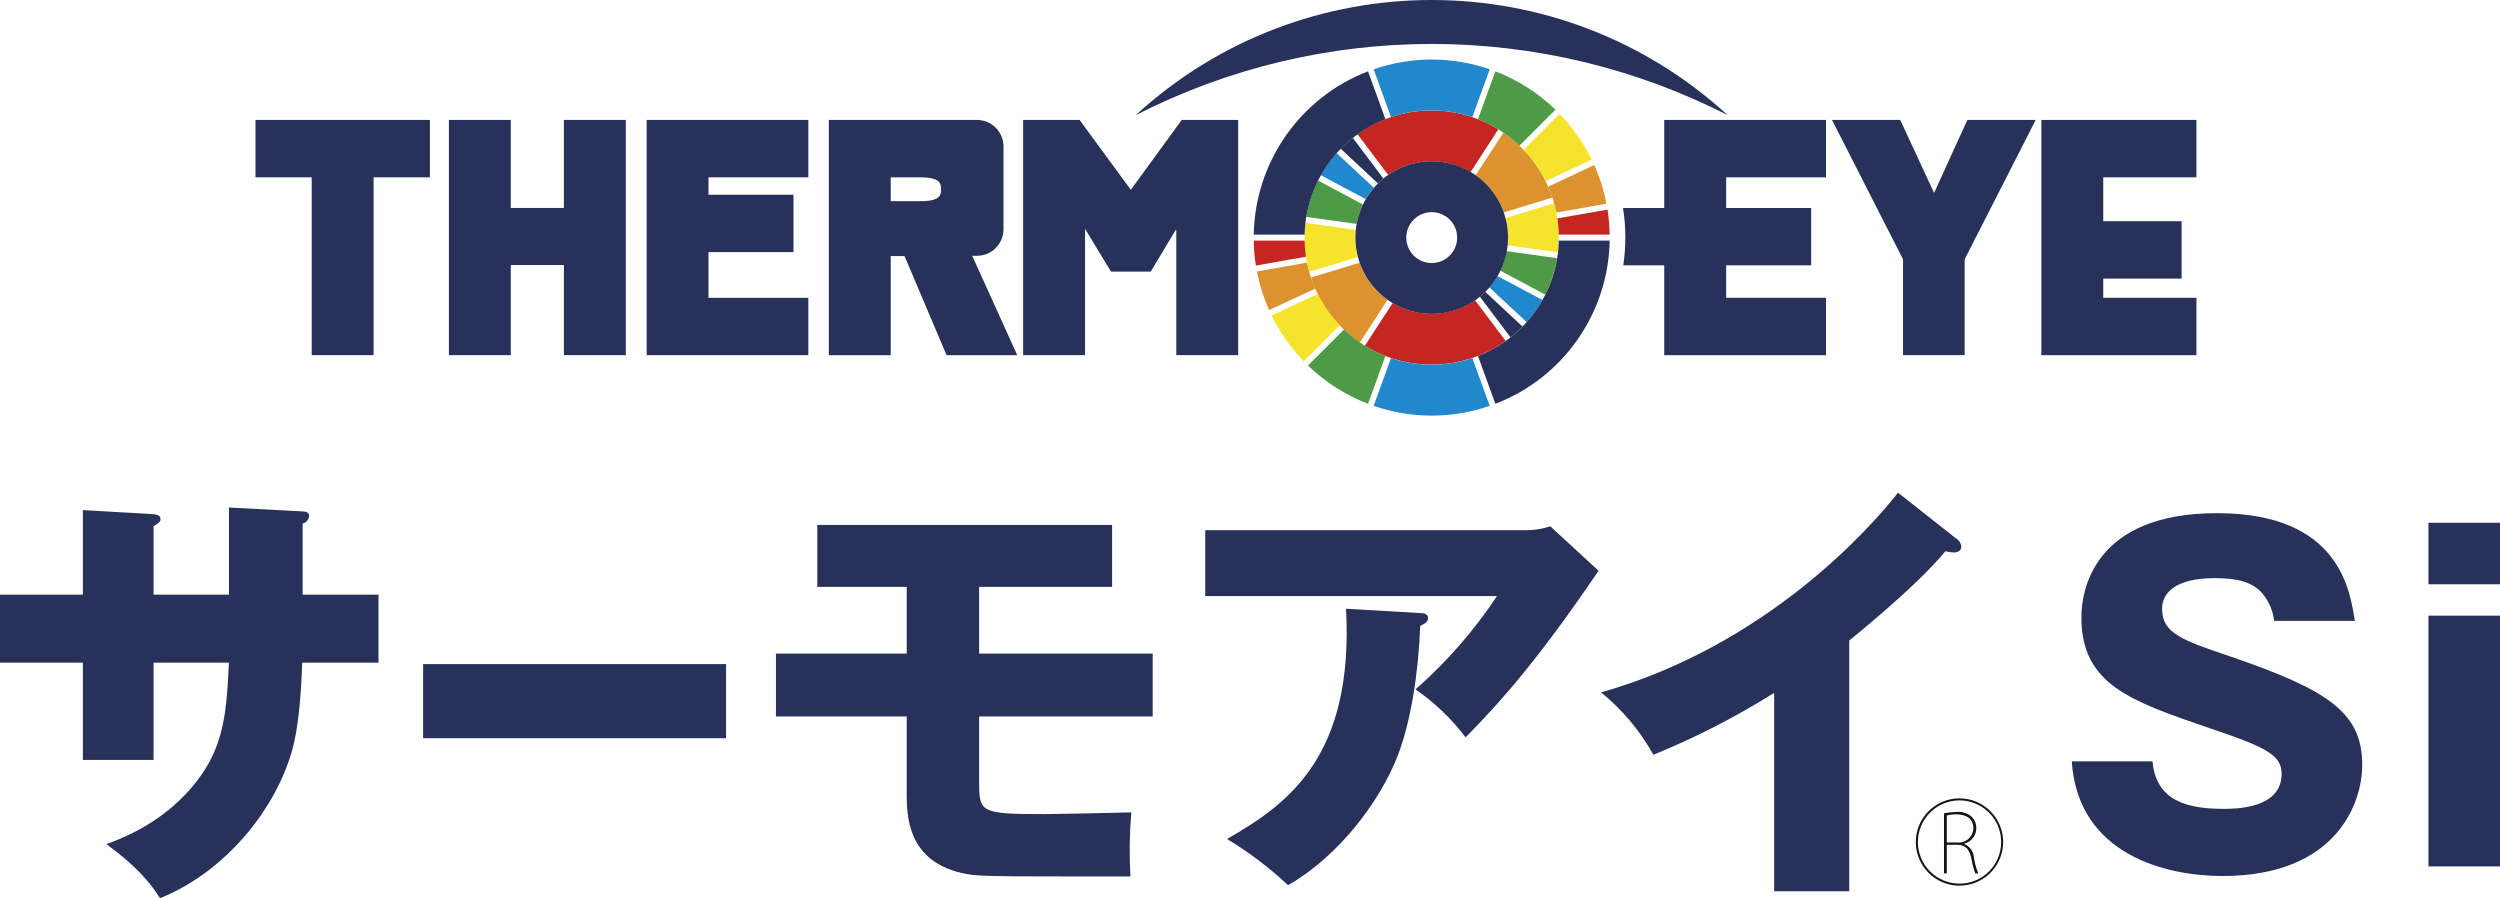 <?xml version="1.0" encoding="UTF-8" standalone="no"?>
<svg
   id="_レイヤー_1"
   version="1.1"
   viewBox="0 0 704.35 253.057"
   sodipodi:docname="co2_thermoeye.svg"
   width="704.35"
   height="253.058"
   inkscape:version="1.4.2 (ebf0e940, 2025-05-08)"
   xmlns:inkscape="http://www.inkscape.org/namespaces/inkscape"
   xmlns:sodipodi="http://sodipodi.sourceforge.net/DTD/sodipodi-0.dtd"
   xmlns="http://www.w3.org/2000/svg"
   xmlns:svg="http://www.w3.org/2000/svg">
  <sodipodi:namedview
     id="namedview1"
     pagecolor="#ffffff"
     bordercolor="#000000"
     borderopacity="0.25"
     inkscape:showpageshadow="2"
     inkscape:pageopacity="0.0"
     inkscape:pagecheckerboard="0"
     inkscape:deskcolor="#d1d1d1"
     inkscape:zoom="0.69883664"
     inkscape:cx="379.91711"
     inkscape:cy="118.76881"
     inkscape:window-width="1920"
     inkscape:window-height="1027"
     inkscape:window-x="0"
     inkscape:window-y="25"
     inkscape:window-maximized="1"
     inkscape:current-layer="_レイヤー_1" />
  <!-- Generator: Adobe Illustrator 30.0.0, SVG Export Plug-In . SVG Version: 2.1.1 Build 123)  -->
  <defs
     id="defs1">
    <style
       id="style1">
      .st0 {
        fill: #f5e42b;
      }

      .st1 {
        fill: #2188cd;
      }

      .st2 {
        fill: #4f9a46;
      }

      .st3 {
        fill: #1a1311;
      }

      .st4 {
        fill: #273159;
      }

      .st5 {
        fill: #dc922f;
      }

      .st6 {
        fill: #c62622;
      }
    </style>
  </defs>
  <path
     id="_パス_74"
     class="st4"
     d="m 486.74,32.438 c -47.17,-43.25 -119.59,-43.25 -166.76,0 52.37,-26.74 114.39,-26.74 166.76,0" />
  <path
     id="_パス_75"
     class="st4"
     d="M 118.33,33.788 H 71.98 v 16.17 h 15.84 v 50.1 h 17.44 v -50.1 h 15.86 v -16.17 z" />
  <path
     id="_パス_76"
     class="st4"
     d="m 173.51,33.788 h -14.64 v 24.8 h -14.96 v -24.8 h -17.44 v 66.27 h 17.44 v -25.39 h 14.96 v 25.39 h 17.44 v -66.27 z" />
  <path
     id="_パス_77"
     class="st4"
     d="m 227.74,49.958 v -16.17 h -45.55 v 66.28 h 45.55 v -16.16 h -28.13 v -12.88 h 23.95 v -16.16 h -23.95 v -4.91 z" />
  <path
     id="_パス_78"
     class="st4"
     d="m 346.04,33.788 h -13.1 c 0,0 -11.04,15.15 -14.34,19.69 -3.34,-4.53 -14.44,-19.69 -14.44,-19.69 h -15.9 v 66.27 h 17.44 v -35.6 c 3.21,5.3 7.31,12.07 7.31,12.07 h 11.19 l 7.21,-12 v 35.53 h 17.44 v -66.27 z" />
  <path
     id="_パス_79"
     class="st4"
     d="m 273.89,72.067 h 1.38 c 4,0 7.28,-3.17 7.44,-7.16 h 0.01 v -24.24 h -0.02 c -0.31,-3.87 -3.53,-6.86 -7.42,-6.88 h -41.77 v 66.28 h 17.44 v -27.93 h 3.89 c 1.27,3.01 11.85,27.93 11.85,27.93 h 19.91 c 0,0 -8.86,-19.53 -12.69,-28 m -22.96,-15.4 v -6.7 h 8.37 c 5.81,0 5.81,1.93 5.81,3.36 0,1.43 0,3.35 -5.81,3.35 h -8.37 z" />
  <path
     id="_パス_80"
     class="st4"
     d="m 568.97,33.788 h -14.68 c 0,0 -6.36,13.94 -9.38,20.57 -3.08,-6.63 -9.54,-20.57 -9.54,-20.57 h -19.22 c 0,0 19.43,38.11 20.01,39.27 v 27 h 17.36 v -27 c 0.6,-1.16 20.02,-39.27 20.02,-39.27 z" />
  <path
     id="_パス_81"
     class="st4"
     d="m 618.82,49.958 v -16.17 h -43.69 v 66.28 h 43.69 v -16.16 h -26.25 v -5.42 h 22.08 v -16.16 h -22.08 v -12.37 z" />
  <path
     id="_パス_82"
     class="st4"
     d="m 514.46,49.958 v -16.17 h -45.58 v 24.81 h -11.61 c 0.85,5.35 0.87,10.8 0.07,16.15 h 11.54 v 25.32 h 45.58 v -16.16 h -28.13 v -9.16 h 23.94 v -16.15 h -23.94 v -8.64 z" />
  <path
     id="_パス_83"
     class="st0"
     d="m 424.72,69.088 14.19,2 c 0.54,-4.63 0.18,-9.32 -1.07,-13.81 l -13.7,4.19 c 0.65,2.48 0.85,5.06 0.59,7.62" />
  <path
     id="_パス_84"
     class="st5"
     d="m 420.52,53.998 c 1.34,1.78 2.4,3.75 3.13,5.86 l 13.7,-4.2 c -1.21,-3.7 -3.03,-7.17 -5.38,-10.27 -2.35,-3.11 -5.18,-5.82 -8.4,-8.02 l -7.82,12.01 c 1.82,1.28 3.43,2.84 4.77,4.62" />
  <path
     id="_パス_85"
     class="st4"
     d="m 416.94,83.588 8.63,11.45 c 1.2,-0.94 2.33,-1.95 3.39,-3.03 l -10.49,-9.79 c -0.48,0.48 -0.99,0.95 -1.53,1.38" />
  <path
     id="_パス_86"
     class="st1"
     d="m 419.63,80.978 10.49,9.78 c 1.71,-1.92 3.2,-4.02 4.44,-6.26 l -12.65,-6.71 c -0.66,1.13 -1.43,2.2 -2.28,3.2" />
  <path
     id="_パス_87"
     class="st2"
     d="m 422.7,76.267 12.66,6.73 c 1.61,-3.23 2.73,-6.68 3.31,-10.25 l -14.18,-1.99 c -0.35,1.91 -0.95,3.76 -1.79,5.51" />
  <path
     id="_パス_88"
     class="st6"
     d="m 414.33,48.468 7.81,-12.03 c -12.3,-7.56 -27.93,-7.02 -39.67,1.38 l 8.63,11.45 c 6.92,-4.79 16,-5.1 23.23,-0.8" />
  <path
     id="_パス_89"
     class="st0"
     d="m 381.97,64.778 -14.19,-1.99 c -0.55,4.63 -0.18,9.31 1.07,13.8 l 13.7,-4.18 c -0.64,-2.49 -0.84,-5.07 -0.58,-7.62" />
  <path
     id="_パス_90"
     class="st4"
     d="m 389.75,50.288 -8.62,-11.45 c -1.2,0.94 -2.34,1.96 -3.41,3.04 l 10.49,9.79 c 0.5,-0.48 1,-0.93 1.54,-1.37" />
  <path
     id="_パス_91"
     class="st6"
     d="m 392.35,85.397 -7.82,12.02 c 12.3,7.56 27.94,7.01 39.68,-1.38 l -8.63,-11.45 c -6.92,4.79 -16,5.1 -23.24,0.81" />
  <path
     id="_パス_92"
     class="st5"
     d="m 386.18,79.868 c -1.34,-1.77 -2.4,-3.75 -3.13,-5.85 l -13.72,4.19 c 2.46,7.44 7.3,13.87 13.78,18.3 l 7.81,-12.01 c -1.81,-1.28 -3.42,-2.84 -4.75,-4.62" />
  <path
     id="_パス_93"
     class="st1"
     d="m 387.06,52.898 -10.49,-9.78 c -1.7,1.92 -3.19,4.01 -4.44,6.25 l 12.64,6.73 c 0.66,-1.14 1.43,-2.21 2.3,-3.2" />
  <path
     id="_パス_94"
     class="st2"
     d="m 383.98,57.597 -12.65,-6.74 c -1.62,3.23 -2.74,6.69 -3.32,10.25 l 14.19,1.98 c 0.35,-1.9 0.95,-3.75 1.78,-5.5" />
  <path
     id="_パス_95"
     class="st2"
     d="m 428.08,41.028 10.14,-10.13 c -4.85,-4.7 -10.6,-8.37 -16.91,-10.8 l -4.91,13.48 c 4.34,1.7 8.31,4.23 11.67,7.45" />
  <path
     id="_パス_96"
     class="st1"
     d="m 403.36,31.098 c 3.9,0 7.76,0.64 11.45,1.9 l 4.9,-13.47 c -10.59,-3.67 -22.11,-3.67 -32.7,0 l 4.89,13.47 c 3.69,-1.25 7.56,-1.89 11.46,-1.9" />
  <path
     id="_パス_97"
     class="st0"
     d="m 435.47,51.028 12.98,-6.06 c -2.33,-4.74 -5.38,-9.09 -9.05,-12.88 l -10.13,10.14 c 2.5,2.61 4.58,5.57 6.19,8.8" />
  <path
     id="_パス_98"
     class="st5"
     d="m 438.5,59.877 14.11,-2.49 c -0.72,-3.75 -1.88,-7.4 -3.44,-10.88 l -12.98,6.06 c 1.03,2.35 1.8,4.8 2.32,7.31" />
  <path
     id="_パス_99"
     class="st4"
     d="m 390.33,33.578 -4.9,-13.48 c -19.1,7.34 -31.83,25.53 -32.2,45.99 h 14.33 c 0.35,-14.43 9.33,-27.24 22.77,-32.5" />
  <path
     id="_パス_100"
     class="st6"
     d="m 439.17,66.088 h 14.33 c -0.04,-2.35 -0.24,-4.7 -0.6,-7.03 l -14.12,2.47 c 0.22,1.51 0.35,3.02 0.39,4.55" />
  <path
     id="_パス_101"
     class="st1"
     d="m 403.36,102.767 c -3.9,0 -7.76,-0.64 -11.45,-1.89 l -4.9,13.47 c 10.59,3.67 22.11,3.67 32.7,0 l -4.9,-13.47 c -3.69,1.25 -7.56,1.89 -11.45,1.89" />
  <path
     id="_パス_102"
     class="st4"
     d="m 416.4,100.297 4.91,13.47 c 19.1,-7.33 31.84,-25.53 32.2,-45.98 h -14.33 c -0.35,14.44 -9.33,27.25 -22.78,32.52" />
  <path
     id="_パス_103"
     class="st2"
     d="m 378.66,92.847 -10.14,10.13 c 4.85,4.7 10.6,8.37 16.91,10.79 l 4.9,-13.47 c -4.34,-1.7 -8.3,-4.23 -11.66,-7.45" />
  <path
     id="_パス_104"
     class="st6"
     d="m 367.55,67.778 h -14.33 c 0.04,2.36 0.24,4.71 0.6,7.04 l 14.12,-2.5 c -0.22,-1.5 -0.35,-3.02 -0.38,-4.53" />
  <path
     id="_パス_105"
     class="st0"
     d="m 371.26,82.838 -12.99,6.06 c 2.33,4.74 5.38,9.09 9.05,12.9 l 10.13,-10.13 c -2.49,-2.61 -4.58,-5.58 -6.19,-8.81" />
  <path
     id="_パス_106"
     class="st5"
     d="m 368.23,73.987 -14.11,2.49 c 0.73,3.75 1.88,7.4 3.45,10.88 l 12.97,-6.05 c -1.03,-2.35 -1.81,-4.8 -2.32,-7.32" />
  <path
     id="_パス_107"
     class="st4"
     d="m 403.38,45.438 c -11.87,0 -21.5,9.62 -21.5,21.49 0,11.87 9.62,21.5 21.49,21.5 11.87,0 21.5,-9.62 21.5,-21.49 v 0 c -0.01,-11.88 -9.63,-21.49 -21.49,-21.5 m 0,28.67 c -3.96,0 -7.17,-3.2 -7.18,-7.16 0,-3.96 3.2,-7.17 7.16,-7.18 3.96,0 7.17,3.2 7.18,7.16 v 0 c 0,3.96 -3.2,7.17 -7.16,7.18" />
  <path
     id="_パス_108"
     class="st4"
     d="m 64.5,142.988 20.77,1.1 c 0.98,0 1.84,0.38 1.84,1.22 -0.1,1.05 -0.82,1.93 -1.84,2.22 v 20.02 h 21.37 v 19.16 h -21.5 c -0.61,18.57 -2.71,24.58 -3.81,27.77 -5.65,16.22 -19.41,31.82 -36.25,38.58 -4.79,-7.75 -12.03,-12.91 -15.11,-15.24 21.51,-7.61 28.63,-22.11 30.1,-25.3 3.57,-7.99 3.93,-15.86 4.43,-25.81 H 43.26 v 27.4 H 23.34 v -27.4 H 0 v -19.16 h 23.34 v -23.83 l 19.3,1.1 c 1.1,0.13 2.58,0.13 2.58,1.48 0,0.86 -0.99,1.35 -1.96,1.97 v 19.28 h 21.25 v -24.57 0 z" />
  <rect
     id="_長方形_68"
     class="st4"
     x="119.21"
     y="187.097"
     width="85.35"
     height="20.89" />
  <path
     id="_パス_109"
     class="st4"
     d="m 275.86,184.148 h 48.9 v 17.7 h -48.9 v 18.06 c 0,8.97 0,9.46 18.55,9.46 1.48,0 21.5,-0.37 24.33,-0.49 -0.51,6.01 -0.6,12.04 -0.25,18.06 -42.75,0 -43.13,0 -47.55,-0.98 -15.48,-3.57 -15.48,-16.47 -15.48,-22.61 v -21.5 h -36.85 v -17.7 h 36.85 v -18.8 h -25.19 v -17.45 h 83.06 v 17.45 h -37.47 v 18.79 0 z" />
  <path
     id="_パス_110"
     class="st4"
     d="m 429.87,149.377 c 2.34,0.03 4.67,-0.34 6.89,-1.1 l 13.63,12.53 c -1.22,1.72 -1.59,2.33 -4.42,6.39 -16.22,23.34 -26.67,34.03 -33.05,40.54 -3.96,-5.23 -8.73,-9.79 -14.12,-13.51 8.78,-7.71 16.51,-16.55 22.96,-26.29 h -82.19 v -18.56 z m -29.74,23.35 c 0.86,0 2.21,0.12 2.21,1.48 0,1.22 -1.6,1.84 -2.21,2.08 -0.5,13.52 -2.7,27.28 -6.39,36.74 -4.91,12.66 -16.47,28.14 -30.84,36.37 -5.26,-4.94 -11.02,-9.3 -17.2,-13.02 17.2,-9.84 35.75,-23.22 33.54,-64.87 z" />
  <path
     id="_パス_111"
     class="st4"
     d="m 520.99,251.107 h -21.13 v -55.91 c -10.82,6.79 -22.2,12.63 -34.03,17.45 -3.75,-6.74 -8.75,-12.71 -14.75,-17.57 46.81,-13.26 76.18,-46.68 83.67,-56.27 l 16.35,12.9 c 0.86,0.48 1.41,1.36 1.47,2.34 0,1.1 -0.98,1.6 -1.97,1.6 -0.83,0.01 -1.67,-0.11 -2.46,-0.37 -8.71,10.44 -26.41,24.56 -27.14,25.19 v 70.65 0 z" />
  <path
     id="_パス_112"
     class="st4"
     d="m 606.45,214.498 c 0.98,11.06 9.58,13.39 20.03,13.39 3.18,0 16.34,0 16.34,-9.83 0,-5.29 -4.18,-7.49 -20.28,-12.9 -22.23,-7.62 -36.13,-12.29 -36.13,-31.22 0,-7.61 3.45,-29.36 38.22,-29.36 34.77,0 37.47,22.11 38.83,30.35 h -22.73 c -0.34,-2.84 -1.5,-5.53 -3.32,-7.74 -2.94,-3.31 -7.12,-4.3 -13.51,-4.3 -10.94,0 -14.75,4.17 -14.75,8.6 0,6.89 5.53,8.85 19.04,13.4 27.89,9.57 37.35,15.85 37.35,30.71 0,9.96 -6.63,31.21 -39.44,31.21 -15.48,0 -40.66,-5.77 -42.4,-32.31 z" />
  <path
     id="_パス_113"
     class="st4"
     d="m 704.35,164.618 h -20.16 v -17.33 h 20.16 z m 0,79.49 h -20.16 v -70.65 h 20.16 z" />
  <path
     id="_パス_114"
     class="st3"
     d="m 553.39,237.768 c 1.53,0.63 2.58,2.06 2.72,3.71 0.23,1.58 0.65,3.13 1.25,4.61 h -0.84 c -0.5,-1.37 -0.87,-2.79 -1.1,-4.23 -0.55,-2.52 -1.63,-3.85 -4.01,-3.85 h -2.92 v 8.07 h -0.79 v -16.94 c 1.14,-0.23 2.31,-0.36 3.48,-0.37 1.63,-0.17 3.26,0.36 4.47,1.46 0.75,0.82 1.16,1.89 1.16,3 0.04,2.11 -1.38,3.96 -3.42,4.48 z m -2.07,-0.41 c 2.26,0.29 4.33,-1.31 4.62,-3.58 0.02,-0.13 0.03,-0.26 0.03,-0.38 0,-3.05 -2.4,-3.97 -4.89,-3.97 -0.87,0 -1.74,0.1 -2.58,0.31 v 7.62 h 2.83 z" />
  <path
     id="_パス_115"
     class="st3"
     d="m 552.07,249.537 c -6.8,0 -12.3,-5.51 -12.31,-12.3 -0.01,-6.79 5.51,-12.3 12.3,-12.31 6.79,0 12.3,5.5 12.31,12.29 0,6.79 -5.51,12.3 -12.3,12.31 m 0,-24.03 c -6.48,0 -11.73,5.26 -11.72,11.74 0,6.48 5.26,11.73 11.74,11.72 6.48,0 11.72,-5.26 11.72,-11.73 -0.01,-6.48 -5.26,-11.72 -11.74,-11.73" />
</svg>
